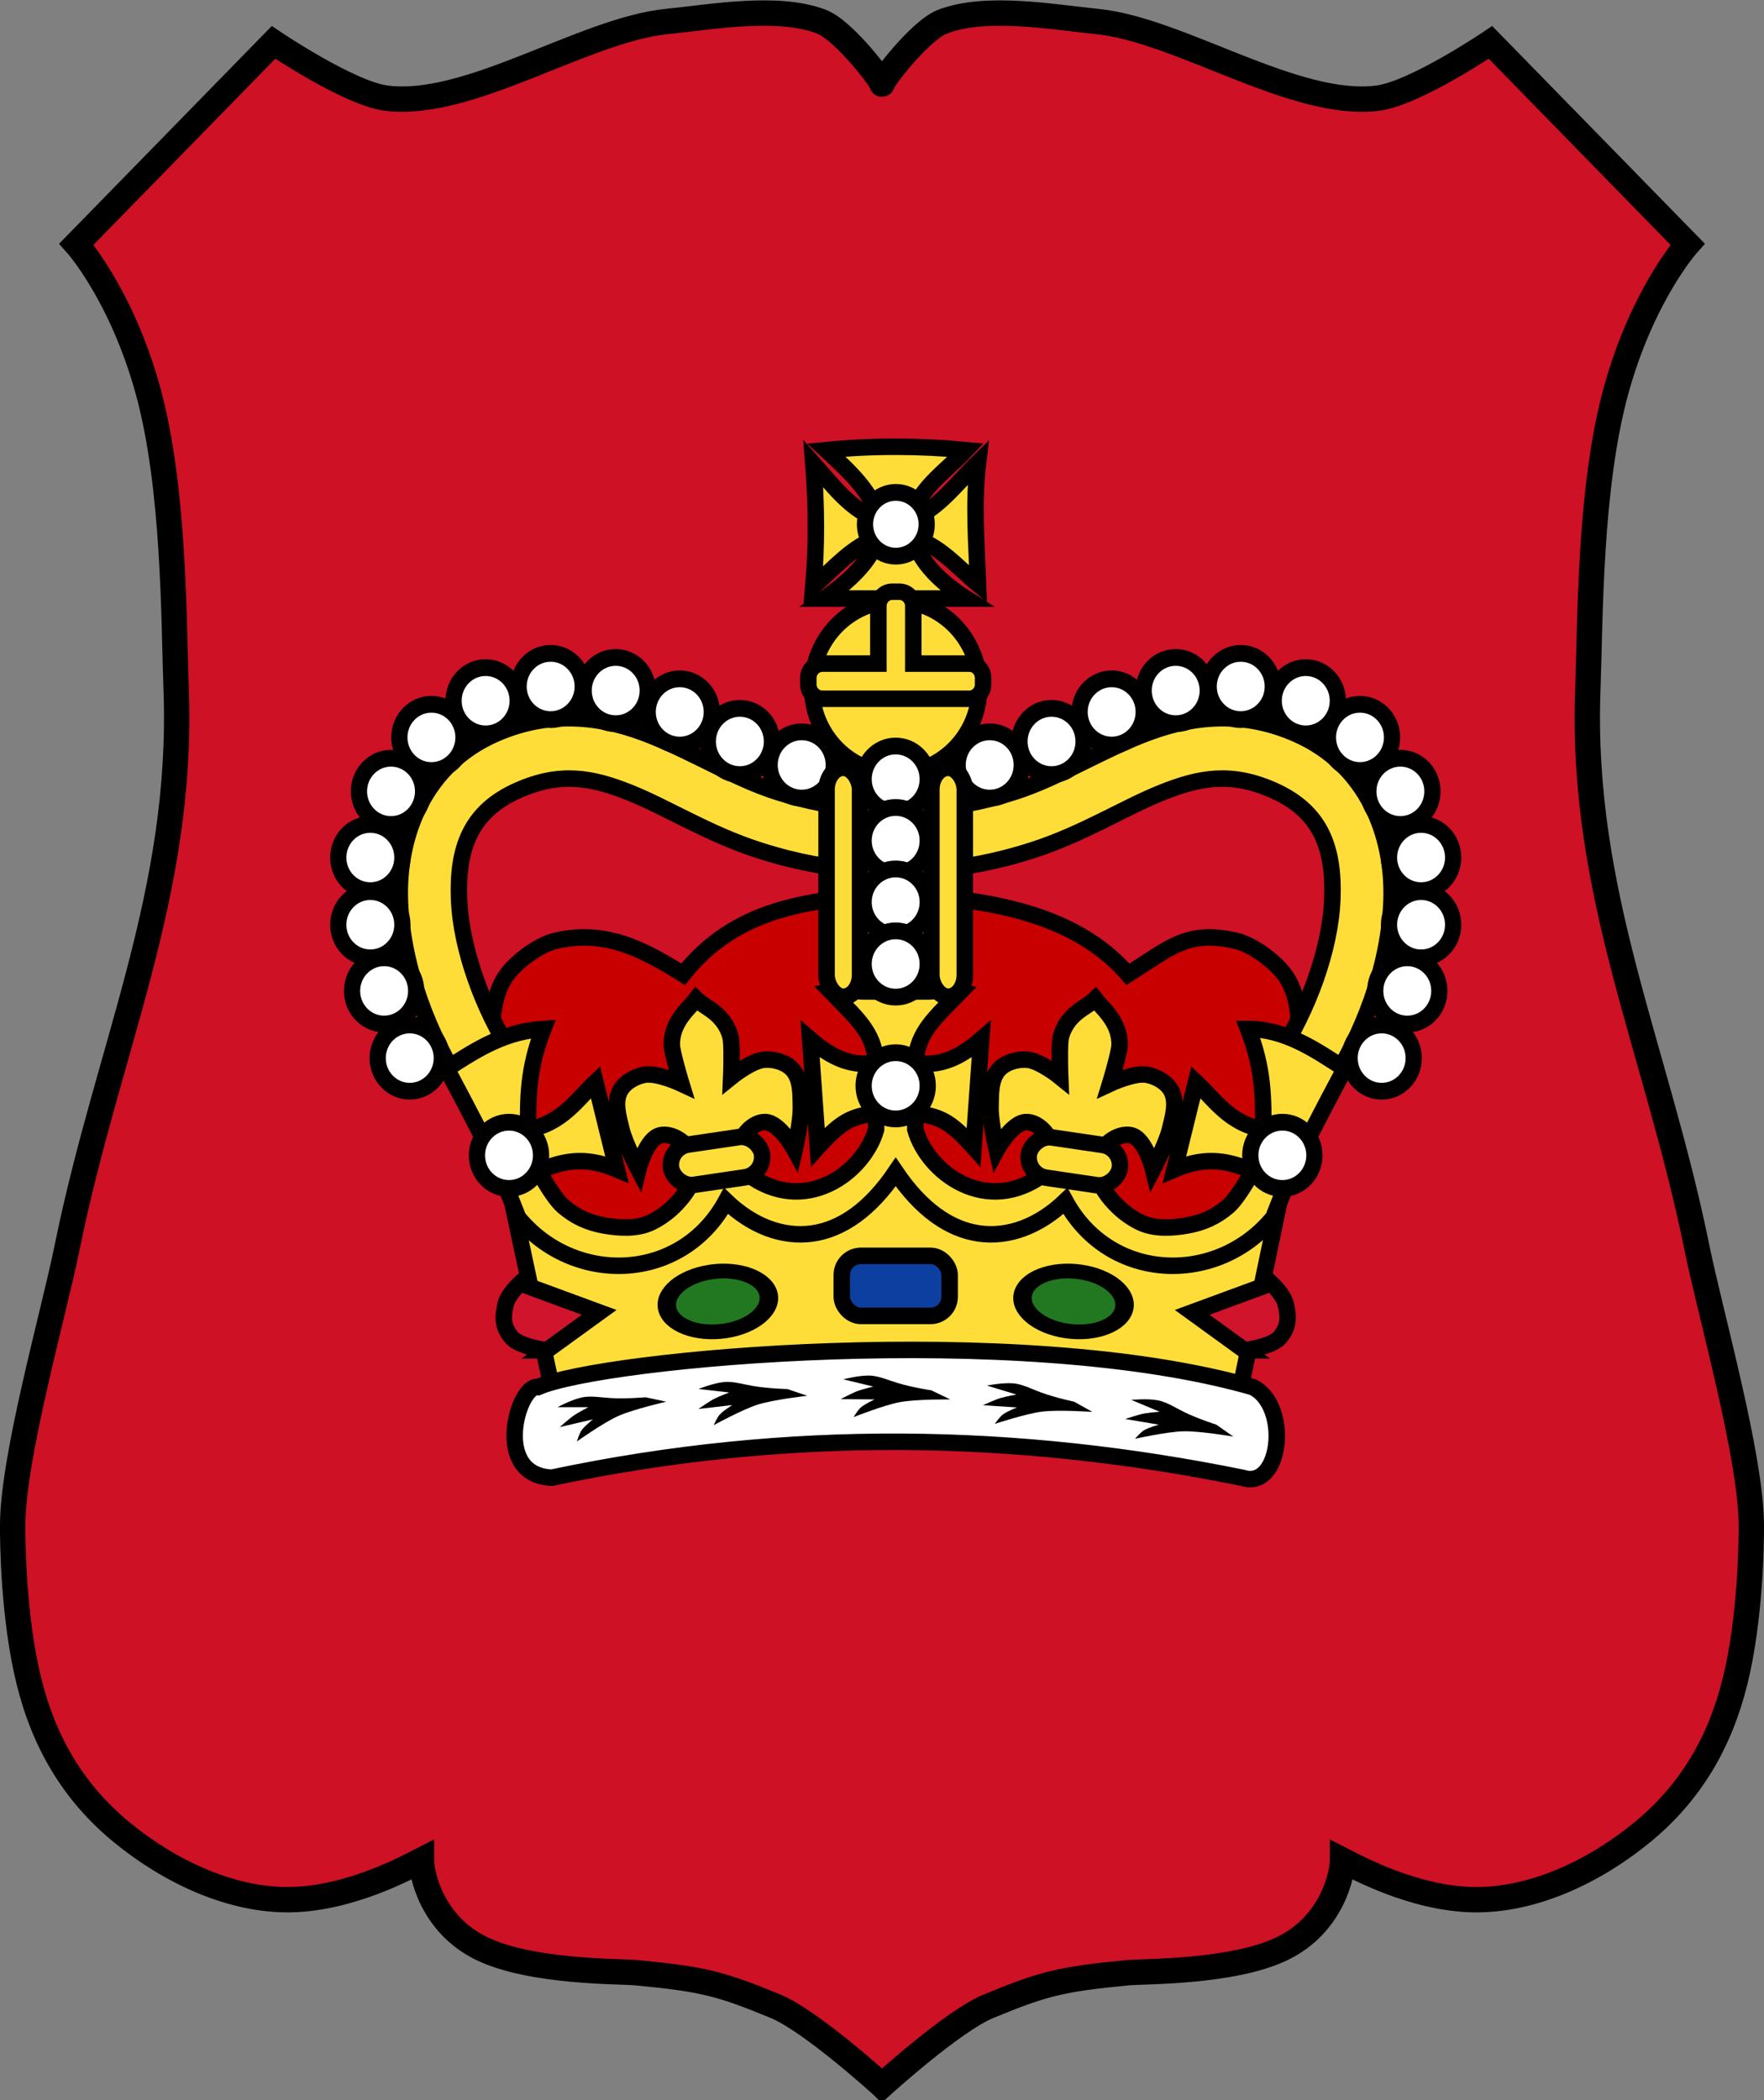 <?xml version="1.0" encoding="UTF-8" standalone="no"?>
<!-- Created with Inkscape (http://www.inkscape.org/) -->

<svg
   xmlns:dc="http://purl.org/dc/elements/1.1/"
   xmlns:cc="http://creativecommons.org/ns#"
   xmlns:rdf="http://www.w3.org/1999/02/22-rdf-syntax-ns#"
   xmlns:svg="http://www.w3.org/2000/svg"
   xmlns="http://www.w3.org/2000/svg"
   xmlns:sodipodi="http://sodipodi.sourceforge.net/DTD/sodipodi-0.dtd"
   xmlns:inkscape="http://www.inkscape.org/namespaces/inkscape"
   id="svg57174"
   version="1.1"
   inkscape:version="0.48.0 r9654"
   width="711.281"
   height="846.503"
   xml:space="preserve"
   sodipodi:docname="British Loyalism.svg"><rect width="100%" height="100%" fill="#808080" stroke="none"/><defs
     id="defs57178"><clipPath
       clipPathUnits="userSpaceOnUse"
       id="clipPath57192"><path
         d="m 0,841.89 595.276,0 L 595.276,0 0,0 0,841.89 z"
         id="path57194"
         inkscape:connector-curvature="0" /></clipPath><clipPath
       clipPathUnits="userSpaceOnUse"
       id="clipPath57216"><path
         d="m 0,841.89 595.276,0 L 595.276,0 0,0 0,841.89 z"
         id="path57218"
         inkscape:connector-curvature="0" /></clipPath><clipPath
       clipPathUnits="userSpaceOnUse"
       id="clipPath57258"><path
         d="m 386.184,699.4 149.075,0 0,74.679 -149.075,0 0,-74.679 z"
         id="path57260"
         inkscape:connector-curvature="0" /></clipPath><clipPath
       clipPathUnits="userSpaceOnUse"
       id="clipPath57654"><path
         d="m 386.184,506.383 149.075,0 0,74.741 -149.075,0 0,-74.741 z"
         id="path57656"
         inkscape:connector-curvature="0" /></clipPath><clipPath
       clipPathUnits="userSpaceOnUse"
       id="clipPath60664"><path
         d="m 386.184,404.649 149.075,0 0,74.741 -149.075,0 0,-74.741 z"
         id="path60666"
         inkscape:connector-curvature="0" /></clipPath><clipPath
       clipPathUnits="userSpaceOnUse"
       id="clipPath60844"><path
         d="m 386.184,323.34 149.075,0 0,74.74 -149.075,0 0,-74.74 z"
         id="path60846"
         inkscape:connector-curvature="0" /></clipPath><clipPath
       clipPathUnits="userSpaceOnUse"
       id="clipPath61174"><path
         d="m 386.184,587.149 149.075,0 0,74.741 -149.075,0 0,-74.741 z"
         id="path61176"
         inkscape:connector-curvature="0" /></clipPath><clipPath
       clipPathUnits="userSpaceOnUse"
       id="clipPath61314"><path
         d="m 0,841.89 595.276,0 L 595.276,0 0,0 0,841.89 z"
         id="path61316"
         inkscape:connector-curvature="0" /></clipPath><linearGradient
       y2="0"
       x2="1"
       y1="0"
       x1="0"
       spreadMethod="pad"
       gradientTransform="matrix(-0.327,-0.556,-0.556,0.327,787.269,96.037)"
       gradientUnits="userSpaceOnUse"
       id="linearGradient6587-3"><stop
         offset="0"
         style="stop-color: rgb(245, 159, 26); stop-opacity: 1;"
         id="stop6589-5" /><stop
         offset="1"
         style="stop-color: rgb(255, 226, 108); stop-opacity: 1;"
         id="stop6591-9" /></linearGradient><linearGradient
       y2="0"
       x2="1"
       y1="0"
       x1="0"
       spreadMethod="pad"
       gradientTransform="matrix(-0.327,-0.556,-0.556,0.327,787.269,96.037)"
       gradientUnits="userSpaceOnUse"
       id="linearGradient6587-3-8"><stop
         offset="0"
         style="stop-color: rgb(245, 159, 26); stop-opacity: 1;"
         id="stop6589-5-6" /><stop
         offset="1"
         style="stop-color: rgb(255, 226, 108); stop-opacity: 1;"
         id="stop6591-9-7" /></linearGradient></defs><sodipodi:namedview
     pagecolor="#ffffff"
     bordercolor="#666666"
     borderopacity="1"
     objecttolerance="10"
     gridtolerance="10"
     guidetolerance="10"
     inkscape:pageopacity="0"
     inkscape:pageshadow="2"
     inkscape:window-width="1920"
     inkscape:window-height="1018"
     id="namedview57176"
     showgrid="false"
     fit-margin-top="0"
     fit-margin-left="0"
     fit-margin-right="0"
     fit-margin-bottom="0"
     inkscape:zoom="0.42062391"
     inkscape:cx="254.52917"
     inkscape:cy="293.74788"
     inkscape:window-x="-8"
     inkscape:window-y="32"
     inkscape:window-maximized="1"
     inkscape:current-layer="layer1" /><g
     id="g57182"
     inkscape:groupmode="layer"
     inkscape:label="Flying_Flags_in_the_United_Kingdom"
     transform="matrix(1.25,0,0,-1.25,-21.572,1098.598)"><g
       inkscape:label="Layer 1"
       inkscape:groupmode="layer"
       id="layer1"
       transform="matrix(0.8,0,0,-0.8,3.483,973.301)"><path
         id="path3850-5"
         style="fill:#ce1124;fill-opacity:1;stroke:#000000;stroke-width:10.227;stroke-linecap:butt;stroke-linejoin:miter;stroke-miterlimit:4;stroke-opacity:1;stroke-dasharray:none;stroke-dashoffset:0;marker-start:none;marker-mid:none;marker-end:none;visibility:visible;display:inline;overflow:visible;enable-background:accumulate"
         d="m 372.857,958.57 c 0,0 -28.605,-25.984 -42.835,-31.858 -22.04,-9.098 -29.094,-10.98 -56.309,-13.567 -6.536,-0.621 -42.42,-0.026 -62.424,-9.813 -20.004,-9.786 -24.127,-29.954 -24.127,-35.568 -5.495,2.807 -28.664,15.502 -52.703,15.943 C 110.42,884.147 85.512,872.333 66.28,856.535 47.047,840.736 35,820.576 28.817,795.393 22.635,770.21 22.318,740.005 22.323,733.024 22.343,705.262 38.767,647.921 44.301,620.741 60.642,540.486 91.225,478.094 88.258,396.176 87.223,367.579 87.629,314.427 76.836,275.324 66.172,236.686 48.025,216.449 48.025,216.449 l 79.478,-81.332 c 0,0 30.368,20.502 45.37,22.456 33.35,4.346 79.734,-27.49 113.192,-30.875 18.575,-1.879 44.71,-6.608 62.22,0 9.515,3.591 25.694,25.261 24.572,25.261 -1.122,0 15.056,-21.669 24.572,-25.261 17.51,-6.608 43.645,-1.879 62.22,0 33.457,3.385 79.841,35.221 113.192,30.875 15.003,-1.955 45.37,-22.456 45.37,-22.456 l 79.478,81.332 c 0,0 -18.147,20.237 -28.811,58.876 -10.793,39.102 -10.386,92.254 -11.422,120.852 -2.967,81.918 27.616,144.31 43.957,224.565 5.534,27.18 21.959,84.521 21.979,112.282 0.006,6.981 -0.312,37.186 -6.495,62.369 -6.182,25.183 -18.23,45.343 -37.462,61.142 -19.232,15.799 -44.14,27.612 -68.179,27.172 -24.039,-0.441 -47.209,-13.136 -52.703,-15.943 0,5.614 -4.123,25.782 -24.127,35.568 -20.004,9.786 -55.888,9.191 -62.424,9.813 -27.215,2.587 -34.269,4.47 -56.309,13.567 -14.23,5.874 -42.835,31.858 -42.835,31.858 z"
         sodipodi:nodetypes="cssscsssssssccssszsssccssssssscsssc"
         inkscape:connector-curvature="0" /><g
         id="g63670"
         transform="translate(3.362,21.854)"><path
           style="fill:#c80000;fill-opacity:1;stroke:#000000;stroke-width:6.648;stroke-linecap:butt;stroke-linejoin:miter;stroke-miterlimit:4;stroke-opacity:1;stroke-dasharray:none;display:inline"
           d="m 378.291,607.48 95.468,9.554 38.841,-9.554 c 0,0 19.932,-33.514 22.122,-53.569 1.009,-9.239 -0.033,-17.501 -0.321,-26.785 -0.148,-4.803 3.408,-9.267 3.385,-14.063 -0.042,-8.302 -0.983,-17.413 -6.082,-24.208 -4.056,-5.405 -12.821,-11.965 -19.679,-13.527 -19.61,-4.464 -26.556,3.029 -43.35,13.527 -21.797,-25.076 -57.028,-29.954 -89.009,-32.182 -3.071,-0.215 -6.167,-0.224 -9.237,0 -30.824,2.255 -60.01,5.591 -81.125,32.182 -16.794,-10.498 -31.624,-17.991 -51.234,-13.527 -6.858,1.561 -15.623,8.122 -19.679,13.527 -5.099,6.795 -6.099,15.906 -6.139,24.208 -0.017,4.796 3.581,9.256 3.442,14.063 -0.268,9.284 -1.329,17.545 -0.321,26.785 2.19,20.055 22.122,53.569 22.122,53.569 l 38.841,9.554 95.468,-9.554 z"
           id="path8159-0-3"
           inkscape:connector-curvature="0"
           sodipodi:nodetypes="cccssssscsscssssscccc" /><path
           sodipodi:nodetypes="sssccssssccsss"
           inkscape:connector-curvature="0"
           d="m 503.232,385.747 c 10.53,-0.513 21.769,1.186 33.389,6.312 28.301,12.483 39.333,40.549 38.308,67.427 -1.024,26.877 -11.808,54.194 -25.489,75.278 l -19.825,-13.701 c 11.472,-17.68 20.686,-42.072 21.465,-62.501 0.778,-20.428 -4.505,-35.341 -23.85,-43.874 -17.029,-7.511 -29.681,-5.144 -44.867,0.924 -15.186,6.067 -31.73,16.684 -52.171,23.245 -32.151,10.32 -50.978,7.543 -50.978,7.543 l 0,-24.631 c 0,0 16.764,2.22 43.824,-6.466 16.731,-5.371 32.592,-15.403 50.68,-22.63 9.044,-3.613 18.984,-6.414 29.514,-6.927 z"
           style="font-size:medium;font-style:normal;font-variant:normal;font-weight:normal;font-stretch:normal;text-indent:0;text-align:start;text-decoration:none;line-height:normal;letter-spacing:normal;word-spacing:normal;text-transform:none;direction:ltr;block-progression:tb;writing-mode:lr-tb;text-anchor:start;baseline-shift:baseline;color:#000000;fill:#ffdd39;fill-opacity:1;stroke:#000000;stroke-width:6.648;stroke-miterlimit:4;stroke-opacity:1;stroke-dasharray:none;marker:none;visibility:visible;display:inline;overflow:visible;enable-background:accumulate;font-family:Sans;-inkscape-font-specification:Sans"
           id="path4196-6" /><path
           sodipodi:type="arc"
           style="fill:#ffffff;fill-opacity:1;stroke:#000000;stroke-width:1.893;stroke-miterlimit:4;stroke-opacity:1;stroke-dasharray:none;display:inline"
           id="path5055-0-2-2-9-3-7-4-9-7-6-73"
           sodipodi:cx="172.78532"
           sodipodi:cy="85.622284"
           sodipodi:rx="3.7418478"
           sodipodi:ry="3.7418478"
           d="m 176.527,85.622 c 0,2.067 -1.675,3.742 -3.742,3.742 -2.067,0 -3.742,-1.675 -3.742,-3.742 0,-2.067 1.675,-3.742 3.742,-3.742 2.067,0 3.742,1.675 3.742,3.742 z"
           transform="matrix(3.455,0,0,3.568,-184.046,98.999)" /><path
           sodipodi:type="arc"
           style="fill:#ffffff;fill-opacity:1;stroke:#000000;stroke-width:1.893;stroke-miterlimit:4;stroke-opacity:1;stroke-dasharray:none;display:inline"
           id="path5055-0-2-2-9-3-7-4-9-7-6-5-3"
           sodipodi:cx="172.78532"
           sodipodi:cy="85.622284"
           sodipodi:rx="3.7418478"
           sodipodi:ry="3.7418478"
           d="m 176.527,85.622 c 0,2.067 -1.675,3.742 -3.742,3.742 -2.067,0 -3.742,-1.675 -3.742,-3.742 0,-2.067 1.675,-3.742 3.742,-3.742 2.067,0 3.742,1.675 3.742,3.742 z"
           transform="matrix(3.455,0,0,3.568,-159.115,89.533)" /><path
           sodipodi:type="arc"
           style="fill:#ffffff;fill-opacity:1;stroke:#000000;stroke-width:1.893;stroke-miterlimit:4;stroke-opacity:1;stroke-dasharray:none;display:inline"
           id="path5055-0-2-2-9-3-7-4-9-7-6-8-8"
           sodipodi:cx="172.78532"
           sodipodi:cy="85.622284"
           sodipodi:rx="3.7418478"
           sodipodi:ry="3.7418478"
           d="m 176.527,85.622 c 0,2.067 -1.675,3.742 -3.742,3.742 -2.067,0 -3.742,-1.675 -3.742,-3.742 0,-2.067 1.675,-3.742 3.742,-3.742 2.067,0 3.742,1.675 3.742,3.742 z"
           transform="matrix(3.455,0,0,3.568,-134.876,77.632)" /><path
           sodipodi:type="arc"
           style="fill:#ffffff;fill-opacity:1;stroke:#000000;stroke-width:1.893;stroke-miterlimit:4;stroke-opacity:1;stroke-dasharray:none;display:inline"
           id="path5055-0-2-2-9-3-7-4-9-7-6-2-4"
           sodipodi:cx="172.78532"
           sodipodi:cy="85.622284"
           sodipodi:rx="3.7418478"
           sodipodi:ry="3.7418478"
           d="m 176.527,85.622 c 0,2.067 -1.675,3.742 -3.742,3.742 -2.067,0 -3.742,-1.675 -3.742,-3.742 0,-2.067 1.675,-3.742 3.742,-3.742 2.067,0 3.742,1.675 3.742,3.742 z"
           transform="matrix(3.455,0,0,3.568,-109.049,69.015)" /><path
           sodipodi:type="arc"
           style="fill:#ffffff;fill-opacity:1;stroke:#000000;stroke-width:1.893;stroke-miterlimit:4;stroke-opacity:1;stroke-dasharray:none;display:inline"
           id="path5055-0-2-2-9-3-7-4-9-7-6-1-6"
           sodipodi:cx="172.78532"
           sodipodi:cy="85.622284"
           sodipodi:rx="3.7418478"
           sodipodi:ry="3.7418478"
           d="m 176.527,85.622 c 0,2.067 -1.675,3.742 -3.742,3.742 -2.067,0 -3.742,-1.675 -3.742,-3.742 0,-2.067 1.675,-3.742 3.742,-3.742 2.067,0 3.742,1.675 3.742,3.742 z"
           transform="matrix(3.455,0,0,3.568,-82.824,67.373)" /><path
           sodipodi:type="arc"
           style="fill:#ffffff;fill-opacity:1;stroke:#000000;stroke-width:1.893;stroke-miterlimit:4;stroke-opacity:1;stroke-dasharray:none;display:inline"
           id="path5055-0-2-2-9-3-7-4-9-7-6-6-3"
           sodipodi:cx="172.78532"
           sodipodi:cy="85.622284"
           sodipodi:rx="3.7418478"
           sodipodi:ry="3.7418478"
           d="m 176.527,85.622 c 0,2.067 -1.675,3.742 -3.742,3.742 -2.067,0 -3.742,-1.675 -3.742,-3.742 0,-2.067 1.675,-3.742 3.742,-3.742 2.067,0 3.742,1.675 3.742,3.742 z"
           transform="matrix(3.455,0,0,3.568,-56.599,73.118)" /><path
           sodipodi:type="arc"
           style="fill:#ffffff;fill-opacity:1;stroke:#000000;stroke-width:1.893;stroke-miterlimit:4;stroke-opacity:1;stroke-dasharray:none;display:inline"
           id="path5055-0-2-2-9-3-7-4-9-7-6-08-0"
           sodipodi:cx="172.78532"
           sodipodi:cy="85.622284"
           sodipodi:rx="3.7418478"
           sodipodi:ry="3.7418478"
           d="m 176.527,85.622 c 0,2.067 -1.675,3.742 -3.742,3.742 -2.067,0 -3.742,-1.675 -3.742,-3.742 0,-2.067 1.675,-3.742 3.742,-3.742 2.067,0 3.742,1.675 3.742,3.742 z"
           transform="matrix(3.455,0,0,3.568,-34.745,87.891)" /><path
           sodipodi:type="arc"
           style="fill:#ffffff;fill-opacity:1;stroke:#000000;stroke-width:1.893;stroke-miterlimit:4;stroke-opacity:1;stroke-dasharray:none;display:inline"
           id="path5055-0-2-2-9-3-7-4-9-7-6-4-1"
           sodipodi:cx="172.78532"
           sodipodi:cy="85.622284"
           sodipodi:rx="3.7418478"
           sodipodi:ry="3.7418478"
           d="m 176.527,85.622 c 0,2.067 -1.675,3.742 -3.742,3.742 -2.067,0 -3.742,-1.675 -3.742,-3.742 0,-2.067 1.675,-3.742 3.742,-3.742 2.067,0 3.742,1.675 3.742,3.742 z"
           transform="matrix(3.455,0,0,3.568,-18.454,109.641)" /><path
           sodipodi:type="arc"
           style="fill:#ffffff;fill-opacity:1;stroke:#000000;stroke-width:1.893;stroke-miterlimit:4;stroke-opacity:1;stroke-dasharray:none;display:inline"
           id="path5055-0-2-2-9-3-7-4-9-7-6-7-65"
           sodipodi:cx="172.78532"
           sodipodi:cy="85.622284"
           sodipodi:rx="3.7418478"
           sodipodi:ry="3.7418478"
           d="m 176.527,85.622 c 0,2.067 -1.675,3.742 -3.742,3.742 -2.067,0 -3.742,-1.675 -3.742,-3.742 0,-2.067 1.675,-3.742 3.742,-3.742 2.067,0 3.742,1.675 3.742,3.742 z"
           transform="matrix(3.455,0,0,3.568,-10.11,136.314)" /><path
           sodipodi:type="arc"
           style="fill:#ffffff;fill-opacity:1;stroke:#000000;stroke-width:1.893;stroke-miterlimit:4;stroke-opacity:1;stroke-dasharray:none;display:inline"
           id="path5055-0-2-2-9-3-7-4-9-7-6-7-9-9"
           sodipodi:cx="172.78532"
           sodipodi:cy="85.622284"
           sodipodi:rx="3.7418478"
           sodipodi:ry="3.7418478"
           d="m 176.527,85.622 c 0,2.067 -1.675,3.742 -3.742,3.742 -2.067,0 -3.742,-1.675 -3.742,-3.742 0,-2.067 1.675,-3.742 3.742,-3.742 2.067,0 3.742,1.675 3.742,3.742 z"
           transform="matrix(3.455,0,0,3.568,-10.109,163.398)" /><path
           sodipodi:type="arc"
           style="fill:#ffffff;fill-opacity:1;stroke:#000000;stroke-width:1.893;stroke-miterlimit:4;stroke-opacity:1;stroke-dasharray:none;display:inline"
           id="path5055-0-2-2-9-3-7-4-9-7-6-7-6-5"
           sodipodi:cx="172.78532"
           sodipodi:cy="85.622284"
           sodipodi:rx="3.7418478"
           sodipodi:ry="3.7418478"
           d="m 176.527,85.622 c 0,2.067 -1.675,3.742 -3.742,3.742 -2.067,0 -3.742,-1.675 -3.742,-3.742 0,-2.067 1.675,-3.742 3.742,-3.742 2.067,0 3.742,1.675 3.742,3.742 z"
           transform="matrix(3.455,0,0,3.568,-15.672,190.072)" /><path
           sodipodi:type="arc"
           style="fill:#ffffff;fill-opacity:1;stroke:#000000;stroke-width:1.893;stroke-miterlimit:4;stroke-opacity:1;stroke-dasharray:none;display:inline"
           id="path5055-0-2-2-9-3-7-4-9-7-6-7-90-8"
           sodipodi:cx="172.78532"
           sodipodi:cy="85.622284"
           sodipodi:rx="3.7418478"
           sodipodi:ry="3.7418478"
           d="m 176.527,85.622 c 0,2.067 -1.675,3.742 -3.742,3.742 -2.067,0 -3.742,-1.675 -3.742,-3.742 0,-2.067 1.675,-3.742 3.742,-3.742 2.067,0 3.742,1.675 3.742,3.742 z"
           transform="matrix(3.455,0,0,3.568,-26.003,217.155)" /><path
           sodipodi:nodetypes="sssccssssccsss"
           inkscape:connector-curvature="0"
           d="m 246.809,385.747 c -10.53,-0.513 -21.769,1.186 -33.389,6.312 -28.301,12.483 -39.333,40.549 -38.308,67.427 1.024,26.877 11.808,54.194 25.489,75.278 l 19.825,-13.701 c -11.472,-17.68 -20.686,-42.072 -21.465,-62.501 -0.778,-20.428 4.505,-35.341 23.85,-43.874 17.029,-7.511 29.681,-5.144 44.867,0.924 15.186,6.067 31.73,16.684 52.171,23.245 32.151,10.32 50.978,7.543 50.978,7.543 l 0,-24.631 c 0,0 -16.764,2.22 -43.824,-6.466 -16.731,-5.371 -32.592,-15.403 -50.68,-22.63 -9.044,-3.613 -18.984,-6.414 -29.514,-6.927 z"
           style="font-size:medium;font-style:normal;font-variant:normal;font-weight:normal;font-stretch:normal;text-indent:0;text-align:start;text-decoration:none;line-height:normal;letter-spacing:normal;word-spacing:normal;text-transform:none;direction:ltr;block-progression:tb;writing-mode:lr-tb;text-anchor:start;baseline-shift:baseline;color:#000000;fill:#ffdd39;fill-opacity:1;stroke:#000000;stroke-width:6.648;stroke-miterlimit:4;stroke-opacity:1;stroke-dasharray:none;marker:none;visibility:visible;display:inline;overflow:visible;enable-background:accumulate;font-family:Sans;-inkscape-font-specification:Sans"
           id="path4196" /><path
           sodipodi:type="arc"
           style="fill:#ffffff;fill-opacity:1;stroke:#000000;stroke-width:1.893;stroke-miterlimit:4;stroke-opacity:1;stroke-dasharray:none;display:inline"
           id="path5055-0-2-2-9-3-7-4-9-7-6"
           sodipodi:cx="172.78532"
           sodipodi:cy="85.622284"
           sodipodi:rx="3.7418478"
           sodipodi:ry="3.7418478"
           d="m 176.527,85.622 c 0,2.067 -1.675,3.742 -3.742,3.742 -2.067,0 -3.742,-1.675 -3.742,-3.742 0,-2.067 1.675,-3.742 3.742,-3.742 2.067,0 3.742,1.675 3.742,3.742 z"
           transform="matrix(-3.455,0,0,3.568,934.087,98.999)" /><path
           sodipodi:type="arc"
           style="fill:#ffffff;fill-opacity:1;stroke:#000000;stroke-width:1.893;stroke-miterlimit:4;stroke-opacity:1;stroke-dasharray:none;display:inline"
           id="path5055-0-2-2-9-3-7-4-9-7-6-5"
           sodipodi:cx="172.78532"
           sodipodi:cy="85.622284"
           sodipodi:rx="3.7418478"
           sodipodi:ry="3.7418478"
           d="m 176.527,85.622 c 0,2.067 -1.675,3.742 -3.742,3.742 -2.067,0 -3.742,-1.675 -3.742,-3.742 0,-2.067 1.675,-3.742 3.742,-3.742 2.067,0 3.742,1.675 3.742,3.742 z"
           transform="matrix(-3.455,0,0,3.568,909.156,89.533)" /><path
           sodipodi:type="arc"
           style="fill:#ffffff;fill-opacity:1;stroke:#000000;stroke-width:1.893;stroke-miterlimit:4;stroke-opacity:1;stroke-dasharray:none;display:inline"
           id="path5055-0-2-2-9-3-7-4-9-7-6-8"
           sodipodi:cx="172.78532"
           sodipodi:cy="85.622284"
           sodipodi:rx="3.7418478"
           sodipodi:ry="3.7418478"
           d="m 176.527,85.622 c 0,2.067 -1.675,3.742 -3.742,3.742 -2.067,0 -3.742,-1.675 -3.742,-3.742 0,-2.067 1.675,-3.742 3.742,-3.742 2.067,0 3.742,1.675 3.742,3.742 z"
           transform="matrix(-3.455,0,0,3.568,884.917,77.632)" /><path
           sodipodi:type="arc"
           style="fill:#ffffff;fill-opacity:1;stroke:#000000;stroke-width:1.893;stroke-miterlimit:4;stroke-opacity:1;stroke-dasharray:none;display:inline"
           id="path5055-0-2-2-9-3-7-4-9-7-6-2"
           sodipodi:cx="172.78532"
           sodipodi:cy="85.622284"
           sodipodi:rx="3.7418478"
           sodipodi:ry="3.7418478"
           d="m 176.527,85.622 c 0,2.067 -1.675,3.742 -3.742,3.742 -2.067,0 -3.742,-1.675 -3.742,-3.742 0,-2.067 1.675,-3.742 3.742,-3.742 2.067,0 3.742,1.675 3.742,3.742 z"
           transform="matrix(-3.455,0,0,3.568,859.09,69.015)" /><path
           sodipodi:type="arc"
           style="fill:#ffffff;fill-opacity:1;stroke:#000000;stroke-width:1.893;stroke-miterlimit:4;stroke-opacity:1;stroke-dasharray:none;display:inline"
           id="path5055-0-2-2-9-3-7-4-9-7-6-1"
           sodipodi:cx="172.78532"
           sodipodi:cy="85.622284"
           sodipodi:rx="3.7418478"
           sodipodi:ry="3.7418478"
           d="m 176.527,85.622 c 0,2.067 -1.675,3.742 -3.742,3.742 -2.067,0 -3.742,-1.675 -3.742,-3.742 0,-2.067 1.675,-3.742 3.742,-3.742 2.067,0 3.742,1.675 3.742,3.742 z"
           transform="matrix(-3.455,0,0,3.568,832.865,67.373)" /><path
           sodipodi:type="arc"
           style="fill:#ffffff;fill-opacity:1;stroke:#000000;stroke-width:1.893;stroke-miterlimit:4;stroke-opacity:1;stroke-dasharray:none;display:inline"
           id="path5055-0-2-2-9-3-7-4-9-7-6-6"
           sodipodi:cx="172.78532"
           sodipodi:cy="85.622284"
           sodipodi:rx="3.7418478"
           sodipodi:ry="3.7418478"
           d="m 176.527,85.622 c 0,2.067 -1.675,3.742 -3.742,3.742 -2.067,0 -3.742,-1.675 -3.742,-3.742 0,-2.067 1.675,-3.742 3.742,-3.742 2.067,0 3.742,1.675 3.742,3.742 z"
           transform="matrix(-3.455,0,0,3.568,806.64,73.118)" /><path
           sodipodi:type="arc"
           style="fill:#ffffff;fill-opacity:1;stroke:#000000;stroke-width:1.893;stroke-miterlimit:4;stroke-opacity:1;stroke-dasharray:none;display:inline"
           id="path5055-0-2-2-9-3-7-4-9-7-6-08"
           sodipodi:cx="172.78532"
           sodipodi:cy="85.622284"
           sodipodi:rx="3.7418478"
           sodipodi:ry="3.7418478"
           d="m 176.527,85.622 c 0,2.067 -1.675,3.742 -3.742,3.742 -2.067,0 -3.742,-1.675 -3.742,-3.742 0,-2.067 1.675,-3.742 3.742,-3.742 2.067,0 3.742,1.675 3.742,3.742 z"
           transform="matrix(-3.455,0,0,3.568,784.786,87.891)" /><path
           sodipodi:type="arc"
           style="fill:#ffffff;fill-opacity:1;stroke:#000000;stroke-width:1.893;stroke-miterlimit:4;stroke-opacity:1;stroke-dasharray:none;display:inline"
           id="path5055-0-2-2-9-3-7-4-9-7-6-4"
           sodipodi:cx="172.78532"
           sodipodi:cy="85.622284"
           sodipodi:rx="3.7418478"
           sodipodi:ry="3.7418478"
           d="m 176.527,85.622 c 0,2.067 -1.675,3.742 -3.742,3.742 -2.067,0 -3.742,-1.675 -3.742,-3.742 0,-2.067 1.675,-3.742 3.742,-3.742 2.067,0 3.742,1.675 3.742,3.742 z"
           transform="matrix(-3.455,0,0,3.568,768.495,109.641)" /><path
           sodipodi:type="arc"
           style="fill:#ffffff;fill-opacity:1;stroke:#000000;stroke-width:1.893;stroke-miterlimit:4;stroke-opacity:1;stroke-dasharray:none;display:inline"
           id="path5055-0-2-2-9-3-7-4-9-7-6-7"
           sodipodi:cx="172.78532"
           sodipodi:cy="85.622284"
           sodipodi:rx="3.7418478"
           sodipodi:ry="3.7418478"
           d="m 176.527,85.622 c 0,2.067 -1.675,3.742 -3.742,3.742 -2.067,0 -3.742,-1.675 -3.742,-3.742 0,-2.067 1.675,-3.742 3.742,-3.742 2.067,0 3.742,1.675 3.742,3.742 z"
           transform="matrix(-3.455,0,0,3.568,760.151,136.314)" /><path
           sodipodi:type="arc"
           style="fill:#ffffff;fill-opacity:1;stroke:#000000;stroke-width:1.893;stroke-miterlimit:4;stroke-opacity:1;stroke-dasharray:none;display:inline"
           id="path5055-0-2-2-9-3-7-4-9-7-6-7-9"
           sodipodi:cx="172.78532"
           sodipodi:cy="85.622284"
           sodipodi:rx="3.7418478"
           sodipodi:ry="3.7418478"
           d="m 176.527,85.622 c 0,2.067 -1.675,3.742 -3.742,3.742 -2.067,0 -3.742,-1.675 -3.742,-3.742 0,-2.067 1.675,-3.742 3.742,-3.742 2.067,0 3.742,1.675 3.742,3.742 z"
           transform="matrix(-3.455,0,0,3.568,760.15,163.398)" /><path
           sodipodi:type="arc"
           style="fill:#ffffff;fill-opacity:1;stroke:#000000;stroke-width:1.893;stroke-miterlimit:4;stroke-opacity:1;stroke-dasharray:none;display:inline"
           id="path5055-0-2-2-9-3-7-4-9-7-6-7-6"
           sodipodi:cx="172.78532"
           sodipodi:cy="85.622284"
           sodipodi:rx="3.7418478"
           sodipodi:ry="3.7418478"
           d="m 176.527,85.622 c 0,2.067 -1.675,3.742 -3.742,3.742 -2.067,0 -3.742,-1.675 -3.742,-3.742 0,-2.067 1.675,-3.742 3.742,-3.742 2.067,0 3.742,1.675 3.742,3.742 z"
           transform="matrix(-3.455,0,0,3.568,765.713,190.072)" /><path
           sodipodi:type="arc"
           style="fill:#ffffff;fill-opacity:1;stroke:#000000;stroke-width:1.893;stroke-miterlimit:4;stroke-opacity:1;stroke-dasharray:none;display:inline"
           id="path5055-0-2-2-9-3-7-4-9-7-6-7-90"
           sodipodi:cx="172.78532"
           sodipodi:cy="85.622284"
           sodipodi:rx="3.7418478"
           sodipodi:ry="3.7418478"
           d="m 176.527,85.622 c 0,2.067 -1.675,3.742 -3.742,3.742 -2.067,0 -3.742,-1.675 -3.742,-3.742 0,-2.067 1.675,-3.742 3.742,-3.742 2.067,0 3.742,1.675 3.742,3.742 z"
           transform="matrix(-3.455,0,0,3.568,776.044,217.155)" /><path
           sodipodi:nodetypes="cccccccc"
           inkscape:connector-curvature="0"
           id="rect3114"
           d="m 219.308,575.649 c 36.082,29.744 63.355,32.196 77.856,-4.926 25.952,16.967 51.904,20.361 77.856,-4.926 25.952,27.026 51.904,24.671 77.856,4.926 9.346,39.372 36.117,39.154 77.856,4.926 l -18.28,87.644 -274.252,0.837 z"
           style="fill:#ffdd39;fill-opacity:1;stroke:#000000;stroke-width:6.648;stroke-miterlimit:4;stroke-opacity:1;stroke-dasharray:none" /><path
           sodipodi:nodetypes="scscsccccccssscsscscscccccccscccssccccccccccccccsscccscccccccscscsscsssccccccscscscs"
           inkscape:connector-curvature="0"
           d="m 341.392,593.343 c -11.966,1.689 -24.276,-3.016 -34.788,-13.087 -9.007,16.592 -24.498,25.141 -40.535,26.021 -15.801,0.868 -32.131,-5.708 -43.312,-19.368 -3.407,-8.828 -6.855,-17.155 -9.994,-23.667 -6.111,-12.679 -18.787,-36.254 -18.787,-36.254 12.739,-8.377 23.812,-15.111 38.957,-16.09 -6.506,16.72 -6.053,28.41 -6.184,40.522 13.633,-2.263 19.894,-12.239 27.208,-19.069 l 8.657,35.159 c -13.648,-5.844 -22.745,-2.92 -31.537,0.595 0,0 5.634,10.613 9.894,14.302 4.872,4.22 10.248,6.633 16.696,7.747 6.1,1.054 12.976,1.417 18.551,-1.192 11.743,-5.496 17.727,-17.481 16.077,-16.686 0,0 1.178,-10.515 -1.855,-14.302 -2.27,-2.835 -6.934,-5.137 -10.512,-4.171 -5.642,1.522 -8.657,13.706 -8.657,13.706 0,0 -5.423,-10.373 -6.802,-16.09 -1.214,-5.034 -3.024,-10.874 -0.619,-15.494 1.795,-3.447 5.959,-5.852 9.894,-6.555 5.211,-0.931 14.841,3.575 14.841,3.575 0,0 -2.875,-9.342 -3.71,-14.302 -0.429,-2.549 0.211,-5.957 1.237,-8.343 2.343,-5.45 6.074,-8.331 8.45,-11.449 3.176,3.052 7.089,4.147 10.75,8.875 1.603,2.07 3.093,5.221 3.327,7.794 0.456,5.006 0.053,14.742 0.053,14.742 0,0 8.185,-6.65 13.473,-6.982 3.994,-0.251 8.643,1.094 11.262,4.01 3.51,3.908 3.245,9.998 3.353,15.165 0.122,5.868 -2.489,17.207 -2.489,17.207 0,0 -6.03,-11.096 -11.888,-11.235 -3.715,-0.088 -7.648,3.248 -9.126,6.534 -1.974,4.389 1.85,14.303 1.85,14.303 23.137,17.407 47.079,-0.447 51.99,-17.846 l 0,-6.555 c -9.688,1.286 -13.81,2.926 -23.498,13.706 l -3.092,-43.502 c 9.275,8.082 17.314,10.986 26.59,9.535 -0.871,-12.639 -7.843,-17.997 -18.551,-29.056 17.453,-4.506 36.026,-5.627 52.908,0 -10.708,11.059 -17.68,16.417 -18.551,29.056 9.275,1.452 17.314,-1.453 26.59,-9.535 l -3.092,43.502 c -9.688,-10.78 -13.81,-12.42 -23.498,-13.706 l 0,6.555 c 4.91,17.399 28.852,35.253 51.99,17.846 0,0 3.824,-9.913 1.85,-14.303 -1.478,-3.286 -5.411,-6.622 -9.126,-6.534 -5.857,0.138 -11.888,11.235 -11.888,11.235 0,0 -2.611,-11.34 -2.489,-17.207 0.108,-5.167 -0.157,-11.257 3.353,-15.165 2.619,-2.916 7.269,-4.261 11.262,-4.01 5.288,0.332 13.473,6.982 13.473,6.982 0,0 -0.404,-9.736 0.053,-14.742 0.234,-2.572 1.725,-5.724 3.327,-7.794 3.661,-4.728 7.574,-5.823 10.75,-8.875 2.376,3.117 6.108,5.998 8.45,11.449 1.026,2.386 1.666,5.794 1.237,8.343 -0.835,4.96 -3.71,14.302 -3.71,14.302 0,0 9.63,-4.507 14.841,-3.575 3.935,0.703 8.099,3.108 9.894,6.555 2.405,4.62 0.595,10.46 -0.618,15.494 -1.379,5.717 -6.802,16.09 -6.802,16.09 0,0 -3.015,-12.184 -8.657,-13.706 -3.578,-0.965 -8.242,1.337 -10.512,4.171 -3.033,3.787 -1.855,14.302 -1.855,14.302 -1.65,-0.795 4.335,11.19 16.077,16.686 5.575,2.609 12.451,2.246 18.551,1.192 6.448,-1.114 11.824,-3.527 16.696,-7.747 4.26,-3.689 9.894,-14.302 9.894,-14.302 -8.791,-3.516 -17.889,-6.44 -31.537,-0.595 l 8.657,-35.159 c 7.314,6.83 13.575,16.806 27.208,19.069 -0.13,-12.112 0.322,-23.802 -6.184,-40.522 14.697,0.052 26.773,8.061 38.957,16.09 0,0 -12.676,23.575 -18.787,36.254 -3.139,6.512 -6.587,14.839 -9.994,23.667 -11.18,13.66 -27.511,20.236 -43.312,19.368 -16.037,-0.881 -31.528,-9.429 -40.535,-26.021 -10.512,10.07 -22.823,14.775 -34.788,13.087 -11.842,-1.671 -23.347,-9.605 -33.628,-24.797 -10.281,15.192 -21.786,23.126 -33.628,24.797 z"
           style="fill:#ffdd39;fill-opacity:1;stroke:#000000;stroke-width:6.648;stroke-linecap:butt;stroke-linejoin:miter;stroke-miterlimit:4;stroke-opacity:1;stroke-dasharray:none;display:inline"
           id="path9959-7-7-9-7-9-2" /><rect
           transform="matrix(0.989,-0.146,0.137,0.991,0,0)"
           ry="8.197"
           y="593.851"
           x="204.201"
           height="16.394"
           width="37.087"
           id="rect4084-3"
           style="fill:#ffdd39;fill-opacity:1;stroke:#000000;stroke-width:6.648;stroke-miterlimit:4;stroke-opacity:1;stroke-dasharray:none" /><rect
           style="fill:#ffdd39;fill-opacity:1;stroke:#000000;stroke-width:6.648;stroke-miterlimit:4;stroke-opacity:1;stroke-dasharray:none"
           id="rect4133"
           width="37.087"
           height="16.394"
           x="-538.817"
           y="484.533"
           ry="8.197"
           transform="matrix(-0.989,-0.146,-0.137,0.991,0,0)" /><rect
           style="fill:#0c3fa0;fill-opacity:1;stroke:#000000;stroke-width:6.648;stroke-miterlimit:4;stroke-opacity:1;stroke-dasharray:none;display:inline"
           id="rect4615-0-5"
           width="43.495"
           height="24.22"
           x="353.273"
           y="602.351"
           ry="7.727" /><path
           sodipodi:type="arc"
           style="fill:#217821;fill-opacity:1;stroke:#000000;stroke-width:2.075;stroke-miterlimit:4;stroke-opacity:1;stroke-dasharray:none;display:inline"
           id="path4613-2-8"
           sodipodi:cx="151.70752"
           sodipodi:cy="104.18797"
           sodipodi:rx="5.7754607"
           sodipodi:ry="4.2299151"
           d="m 157.483,104.188 c 0,2.336 -2.586,4.23 -5.775,4.23 -3.19,0 -5.775,-1.894 -5.775,-4.23 0,-2.336 2.586,-4.23 5.775,-4.23 3.19,0 5.775,1.894 5.775,4.23 z"
           transform="matrix(3.532,-0.517,0.649,2.812,-300.137,406.191)" /><path
           inkscape:connector-curvature="0"
           style="fill:#cf142b;fill-opacity:1;stroke:#000000;stroke-width:6.648;stroke-linecap:butt;stroke-linejoin:miter;stroke-miterlimit:4;stroke-opacity:1;stroke-dasharray:none;display:inline"
           d="m 234.372,640.418 21.089,-15.28 -31.897,-11.737 c 0,0 -4.879,4.496 -5.799,8.383 -1.274,5.379 -1.247,9.098 2.32,13.413 3.179,3.847 14.287,5.221 14.287,5.221 z"
           id="path4611-3-79"
           sodipodi:nodetypes="cccssc" /><path
           sodipodi:type="arc"
           style="fill:#217821;fill-opacity:1;stroke:#000000;stroke-width:2.075;stroke-miterlimit:4;stroke-opacity:1;stroke-dasharray:none;display:inline"
           id="path4613-2-9-0"
           sodipodi:cx="151.70752"
           sodipodi:cy="104.18797"
           sodipodi:rx="5.7754607"
           sodipodi:ry="4.2299151"
           d="m 157.483,104.188 c 0,2.336 -2.586,4.23 -5.775,4.23 -3.19,0 -5.775,-1.894 -5.775,-4.23 0,-2.336 2.586,-4.23 5.775,-4.23 3.19,0 5.775,1.894 5.775,4.23 z"
           transform="matrix(-3.532,-0.517,-0.649,2.812,1050.178,406.191)" /><path
           inkscape:connector-curvature="0"
           style="fill:#cf142b;fill-opacity:1;stroke:#000000;stroke-width:6.648;stroke-linecap:butt;stroke-linejoin:miter;stroke-miterlimit:4;stroke-opacity:1;stroke-dasharray:none;display:inline"
           d="m 515.669,640.418 -21.089,-15.28 31.897,-11.737 c 0,0 4.879,4.496 5.799,8.383 1.274,5.379 1.247,9.098 -2.32,13.413 -3.179,3.847 -14.287,5.221 -14.287,5.221 z"
           id="path4611-3-7-3"
           sodipodi:nodetypes="cccssc" /><path
           sodipodi:type="arc"
           style="fill:#ffffff;fill-opacity:1;stroke:#000000;stroke-width:1.893;stroke-miterlimit:4;stroke-opacity:1;stroke-dasharray:none;display:inline"
           id="path5055-0-2-2-9-3-7-6"
           sodipodi:cx="172.78532"
           sodipodi:cy="85.622284"
           sodipodi:rx="3.7418478"
           sodipodi:ry="3.7418478"
           d="m 176.527,85.622 c 0,2.067 -1.675,3.742 -3.742,3.742 -2.067,0 -3.742,-1.675 -3.742,-3.742 0,-2.067 1.675,-3.742 3.742,-3.742 2.067,0 3.742,1.675 3.742,3.742 z"
           transform="matrix(-3.455,0,0,3.568,971.985,228.322)" /><path
           sodipodi:type="arc"
           style="fill:#ffffff;fill-opacity:1;stroke:#000000;stroke-width:1.893;stroke-miterlimit:4;stroke-opacity:1;stroke-dasharray:none;display:inline"
           id="path5055-0-2-2-9-3-7-6-9"
           sodipodi:cx="172.78532"
           sodipodi:cy="85.622284"
           sodipodi:rx="3.7418478"
           sodipodi:ry="3.7418478"
           d="m 176.527,85.622 c 0,2.067 -1.675,3.742 -3.742,3.742 -2.067,0 -3.742,-1.675 -3.742,-3.742 0,-2.067 1.675,-3.742 3.742,-3.742 2.067,0 3.742,1.675 3.742,3.742 z"
           transform="matrix(-3.455,0,0,3.568,816.071,256.344)" /><path
           sodipodi:type="arc"
           style="fill:#ffffff;fill-opacity:1;stroke:#000000;stroke-width:1.893;stroke-miterlimit:4;stroke-opacity:1;stroke-dasharray:none;display:inline"
           id="path5055-0-2-2-9-3-7-6-5"
           sodipodi:cx="172.78532"
           sodipodi:cy="85.622284"
           sodipodi:rx="3.7418478"
           sodipodi:ry="3.7418478"
           d="m 176.527,85.622 c 0,2.067 -1.675,3.742 -3.742,3.742 -2.067,0 -3.742,-1.675 -3.742,-3.742 0,-2.067 1.675,-3.742 3.742,-3.742 2.067,0 3.742,1.675 3.742,3.742 z"
           transform="matrix(-3.455,0,0,3.568,1127.899,256.344)" /><path
           inkscape:connector-curvature="0"
           style="font-size:medium;font-style:normal;font-variant:normal;font-weight:normal;font-stretch:normal;text-indent:0;text-align:start;text-decoration:none;line-height:normal;letter-spacing:normal;word-spacing:normal;text-transform:none;direction:ltr;block-progression:tb;writing-mode:lr-tb;text-anchor:start;color:#000000;fill:#ffffff;fill-opacity:1;stroke:#000000;stroke-width:6.648;stroke-miterlimit:4;stroke-opacity:1;stroke-dasharray:none;marker:none;visibility:visible;display:inline;overflow:visible;enable-background:accumulate;font-family:Bitstream Vera Sans;-inkscape-font-specification:Bitstream Vera Sans"
           d="m 236.374,691.766 c 95.847,-20.266 188.193,-18.331 278.642,0.096 15.575,4.94 19.107,-29.335 3.89,-36.632 -94.327,-26.963 -261.735,-11.477 -288.111,0 -7.937,-1.367 -18.851,35.59 5.579,36.537 z"
           id="path6236-3-0"
           sodipodi:nodetypes="ccccc" /><g
           transform="matrix(1.873,0,0,1.805,-467.293,571.004)"
           id="g6320"
           style="fill:#000000;stroke:none"><path
             sodipodi:nodetypes="csccssccsccscc"
             id="path9729-9-0-8"
             d="m 440.647,53.375 c 0,0 6.54,-2.685 9.988,-3.345 3.549,-0.679 10.824,-0.594 10.824,-0.594 l -4.066,-2.035 c 0,0 -3.895,-0.597 -7.191,-1.611 -1.884,-0.58 -4.082,-1.6 -5.964,-1.683 -2.394,-0.105 -5.801,0.835 -5.801,0.835 l 6.458,1.617 c 0,0 -1.875,0.456 -3.289,0.956 -1.011,0.357 -3.768,1.852 -3.768,1.852 l 7.355,0.063 c 0,0 -2.134,1.007 -2.991,1.793 -0.652,0.599 -1.556,2.152 -1.556,2.152 l 0,-2e-5 z"
             style="fill:#000000;fill-opacity:1;stroke:none;display:inline"
             inkscape:connector-curvature="0" /><path
             inkscape:connector-curvature="0"
             sodipodi:nodetypes="csccssccsccscc"
             id="path9729-9-55"
             d="m 410.533,55.182 c 0,0 6.142,-3.499 9.478,-4.595 3.433,-1.127 10.659,-1.973 10.659,-1.973 l -4.292,-1.498 c 0,0 -3.94,-0.094 -7.338,-0.679 -1.942,-0.334 -4.253,-1.065 -6.13,-0.907 -2.388,0.202 -5.647,1.57 -5.647,1.57 l 6.612,0.778 c 0,0 -1.801,0.692 -3.14,1.368 -0.957,0.483 -3.5,2.319 -3.5,2.319 l 7.303,-0.878 c 0,0 -1.988,1.272 -2.737,2.161 -0.57,0.677 -1.268,2.333 -1.268,2.333 l 0,-2e-5 z"
             style="fill:#000000;fill-opacity:1;stroke:none;display:inline" /><path
             inkscape:connector-curvature="0"
             sodipodi:nodetypes="csccssccsccscc"
             id="path9729-9-5-4"
             d="m 471.051,54.888 c 0,0 6.69,-2.285 10.172,-2.734 3.584,-0.463 10.84,0.062 10.84,0.062 l -3.935,-2.277 c 0,0 -3.852,-0.832 -7.081,-2.044 -1.845,-0.693 -3.978,-1.844 -5.851,-2.041 -2.383,-0.25 -5.841,0.482 -5.841,0.482 l 6.348,2.005 c 0,0 -1.899,0.342 -3.341,0.755 -1.03,0.295 -3.873,1.621 -3.873,1.621 l 7.338,0.508 c 0,0 -2.191,0.876 -3.094,1.609 -0.687,0.558 -1.683,2.054 -1.683,2.054 l 0,-2e-5 z"
             style="fill:#000000;fill-opacity:1;stroke:none;display:inline" /><path
             inkscape:connector-curvature="0"
             sodipodi:nodetypes="csccssccsccscc"
             id="path9729-1"
             d="m 381.081,58.813 c 0,0 5.691,-4.193 8.876,-5.671 3.278,-1.521 10.356,-3.205 10.356,-3.205 l -4.438,-0.986 c 0,0 -3.924,0.367 -7.367,0.184 -1.968,-0.105 -4.348,-0.56 -6.194,-0.184 -2.348,0.479 -5.424,2.219 -5.424,2.219 l 6.657,0 c 0,0 -1.708,0.898 -2.959,1.726 -0.894,0.591 -3.205,2.712 -3.205,2.712 l 7.15,-1.726 c 0,0 -1.826,1.495 -2.466,2.466 -0.487,0.739 -0.986,2.466 -0.986,2.466 l 0,-2e-5 z"
             style="fill:#000000;fill-opacity:1;stroke:none;display:inline" /><path
             inkscape:connector-curvature="0"
             sodipodi:nodetypes="csccssccsccscc"
             id="path9729-2-9"
             d="m 501.233,58.215 c 0,0 6.891,-1.58 10.401,-1.667 3.612,-0.089 10.776,1.184 10.776,1.184 l -3.678,-2.672 c 0,0 -3.745,-1.226 -6.831,-2.766 -1.764,-0.88 -3.765,-2.246 -5.608,-2.635 -2.344,-0.495 -5.859,-0.125 -5.859,-0.125 l 6.106,2.651 c 0,0 -1.925,0.144 -3.401,0.405 -1.055,0.187 -4.02,1.211 -4.02,1.211 l 7.246,1.265 c 0,0 -2.27,0.644 -3.244,1.28 -0.741,0.484 -1.887,1.869 -1.887,1.869 l 2e-5,-2e-5 z"
             style="fill:#000000;fill-opacity:1;stroke:none;display:inline" /></g><path
           style="fill:#ffdd39;fill-opacity:1;stroke:#000000;stroke-width:6.648;stroke-miterlimit:4;stroke-opacity:1;stroke-dasharray:none"
           d="m 367.961,305.494 c -2.229,-10.872 -11.698,-19.349 -20.927,-27.905 18.753,-1.827 37.506,-1.774 56.259,0 -8.47,8.92 -20.568,16.8 -21.421,27.905 10.921,-4.889 17.958,-14.789 26.365,-22.923 -1.991,16.371 -0.618,32.742 0,49.113 -8.353,-6.923 -15.476,-15.699 -26.365,-18.804 3.238,10.157 11.211,17.963 21.628,24.556 l -57.09,0 c 9.448,-6.824 18.021,-14.253 21.55,-24.556 -10.373,3.453 -17.831,12.393 -26.157,19.697 1.467,-16.52 1.299,-33.039 0,-49.559 8.02,8.995 15.498,19.156 26.157,22.476 z"
           id="rect8501-3"
           sodipodi:nodetypes="ccccccccccccc"
           inkscape:connector-curvature="0" /><path
           sodipodi:type="arc"
           style="fill:#ffdd39;fill-opacity:1;stroke:#000000;stroke-width:2.002;stroke-miterlimit:4;stroke-opacity:1;stroke-dasharray:none"
           id="path8091-6"
           sodipodi:cx="171.99484"
           sodipodi:cy="47.734879"
           sodipodi:rx="10.54225"
           sodipodi:ry="10.151795"
           d="m 182.537,47.735 c 0,5.607 -4.72,10.152 -10.542,10.152 -5.822,0 -10.542,-4.545 -10.542,-10.152 0,-5.607 4.72,-10.152 10.542,-10.152 5.822,0 10.542,4.545 10.542,10.152 z"
           transform="matrix(3.206,0,0,3.438,-176.397,209.005)" /><path
           inkscape:connector-curvature="0"
           style="fill:#ffdd39;fill-opacity:1;stroke:#000000;stroke-width:6.648;stroke-miterlimit:4;stroke-opacity:1;stroke-dasharray:none;display:inline"
           d="m 373.648,334.671 c -3.116,0 -5.613,2.579 -5.613,5.797 l 0,23.172 -22.536,0 c -3.116,0 -5.717,2.579 -5.717,5.797 l 0,2.593 c 0,3.218 2.601,5.797 5.717,5.797 l 59.146,0 c 3.116,0 5.613,-2.579 5.613,-5.797 l 0,-2.593 c 0,-3.218 -2.498,-5.797 -5.613,-5.797 l -22.536,0 0,-23.172 c 0,-3.218 -2.498,-5.797 -5.613,-5.797 l -2.848,0 z"
           id="rect8099-8-7"
           sodipodi:nodetypes="ccccccccccccccc" /><rect
           style="fill:#f7d917;fill-opacity:1;stroke:#000000;stroke-width:6.648;stroke-miterlimit:4;stroke-opacity:1;stroke-dasharray:none"
           id="rect5769-1"
           width="49.101"
           height="86.076"
           x="350.47"
           y="409.721"
           ry="11.299" /><rect
           style="fill:#ffdd39;fill-opacity:1;stroke:#000000;stroke-width:6.648;stroke-miterlimit:4;stroke-opacity:1;stroke-dasharray:none"
           id="rect5556-1"
           width="13.497"
           height="92.268"
           x="347.147"
           y="405.643"
           ry="8.806" /><rect
           style="fill:#ffdd39;fill-opacity:1;stroke:#000000;stroke-width:6.648;stroke-miterlimit:4;stroke-opacity:1;stroke-dasharray:none;display:inline"
           id="rect5556-1-7"
           width="13.497"
           height="92.268"
           x="389.397"
           y="405.643"
           ry="8.806" /><path
           sodipodi:type="arc"
           style="fill:#ffffff;fill-opacity:1;stroke:#000000;stroke-width:1.893;stroke-miterlimit:4;stroke-opacity:1;stroke-dasharray:none;display:inline"
           id="path5055-0-2-2-9-3-7-4-9-7-6-0"
           sodipodi:cx="172.78532"
           sodipodi:cy="85.622284"
           sodipodi:rx="3.7418478"
           sodipodi:ry="3.7418478"
           d="m 176.527,85.622 c 0,2.067 -1.675,3.742 -3.742,3.742 -2.067,0 -3.742,-1.675 -3.742,-3.742 0,-2.067 1.675,-3.742 3.742,-3.742 2.067,0 3.742,1.675 3.742,3.742 z"
           transform="matrix(-3.455,0,0,3.568,971.985,104.718)" /><path
           sodipodi:type="arc"
           style="fill:#ffffff;fill-opacity:1;stroke:#000000;stroke-width:1.893;stroke-miterlimit:4;stroke-opacity:1;stroke-dasharray:none;display:inline"
           id="path5055-0-2-2-9-3-7-4-9-7-6-0-9"
           sodipodi:cx="172.78532"
           sodipodi:cy="85.622284"
           sodipodi:rx="3.7418478"
           sodipodi:ry="3.7418478"
           d="m 176.527,85.622 c 0,2.067 -1.675,3.742 -3.742,3.742 -2.067,0 -3.742,-1.675 -3.742,-3.742 0,-2.067 1.675,-3.742 3.742,-3.742 2.067,0 3.742,1.675 3.742,3.742 z"
           transform="matrix(-3.455,0,0,3.568,971.985,129.491)" /><path
           sodipodi:type="arc"
           style="fill:#ffffff;fill-opacity:1;stroke:#000000;stroke-width:1.893;stroke-miterlimit:4;stroke-opacity:1;stroke-dasharray:none;display:inline"
           id="path5055-0-2-2-9-3-7-4-9-7-6-0-97"
           sodipodi:cx="172.78532"
           sodipodi:cy="85.622284"
           sodipodi:rx="3.7418478"
           sodipodi:ry="3.7418478"
           d="m 176.527,85.622 c 0,2.067 -1.675,3.742 -3.742,3.742 -2.067,0 -3.742,-1.675 -3.742,-3.742 0,-2.067 1.675,-3.742 3.742,-3.742 2.067,0 3.742,1.675 3.742,3.742 z"
           transform="matrix(-3.455,0,0,3.568,971.985,154.265)" /><path
           sodipodi:type="arc"
           style="fill:#ffffff;fill-opacity:1;stroke:#000000;stroke-width:1.893;stroke-miterlimit:4;stroke-opacity:1;stroke-dasharray:none;display:inline"
           id="path5055-0-2-2-9-3-7-4-9-7-6-0-5"
           sodipodi:cx="172.78532"
           sodipodi:cy="85.622284"
           sodipodi:rx="3.7418478"
           sodipodi:ry="3.7418478"
           d="m 176.527,85.622 c 0,2.067 -1.675,3.742 -3.742,3.742 -2.067,0 -3.742,-1.675 -3.742,-3.742 0,-2.067 1.675,-3.742 3.742,-3.742 2.067,0 3.742,1.675 3.742,3.742 z"
           transform="matrix(-3.455,0,0,3.568,971.985,179.219)" /><path
           sodipodi:type="arc"
           style="fill:#ffffff;fill-opacity:1;stroke:#000000;stroke-width:1.967;stroke-miterlimit:4;stroke-opacity:1;stroke-dasharray:none;display:inline"
           id="path5055-0-7-8"
           sodipodi:cx="172.78532"
           sodipodi:cy="85.622284"
           sodipodi:rx="3.7418478"
           sodipodi:ry="3.7418478"
           d="m 176.527,85.622 c 0,2.067 -1.675,3.742 -3.742,3.742 -2.067,0 -3.742,-1.675 -3.742,-3.742 0,-2.067 1.675,-3.742 3.742,-3.742 2.067,0 3.742,1.675 3.742,3.742 z"
           transform="matrix(-3.326,0,0,3.435,949.762,13.375)" /></g></g></g></svg>